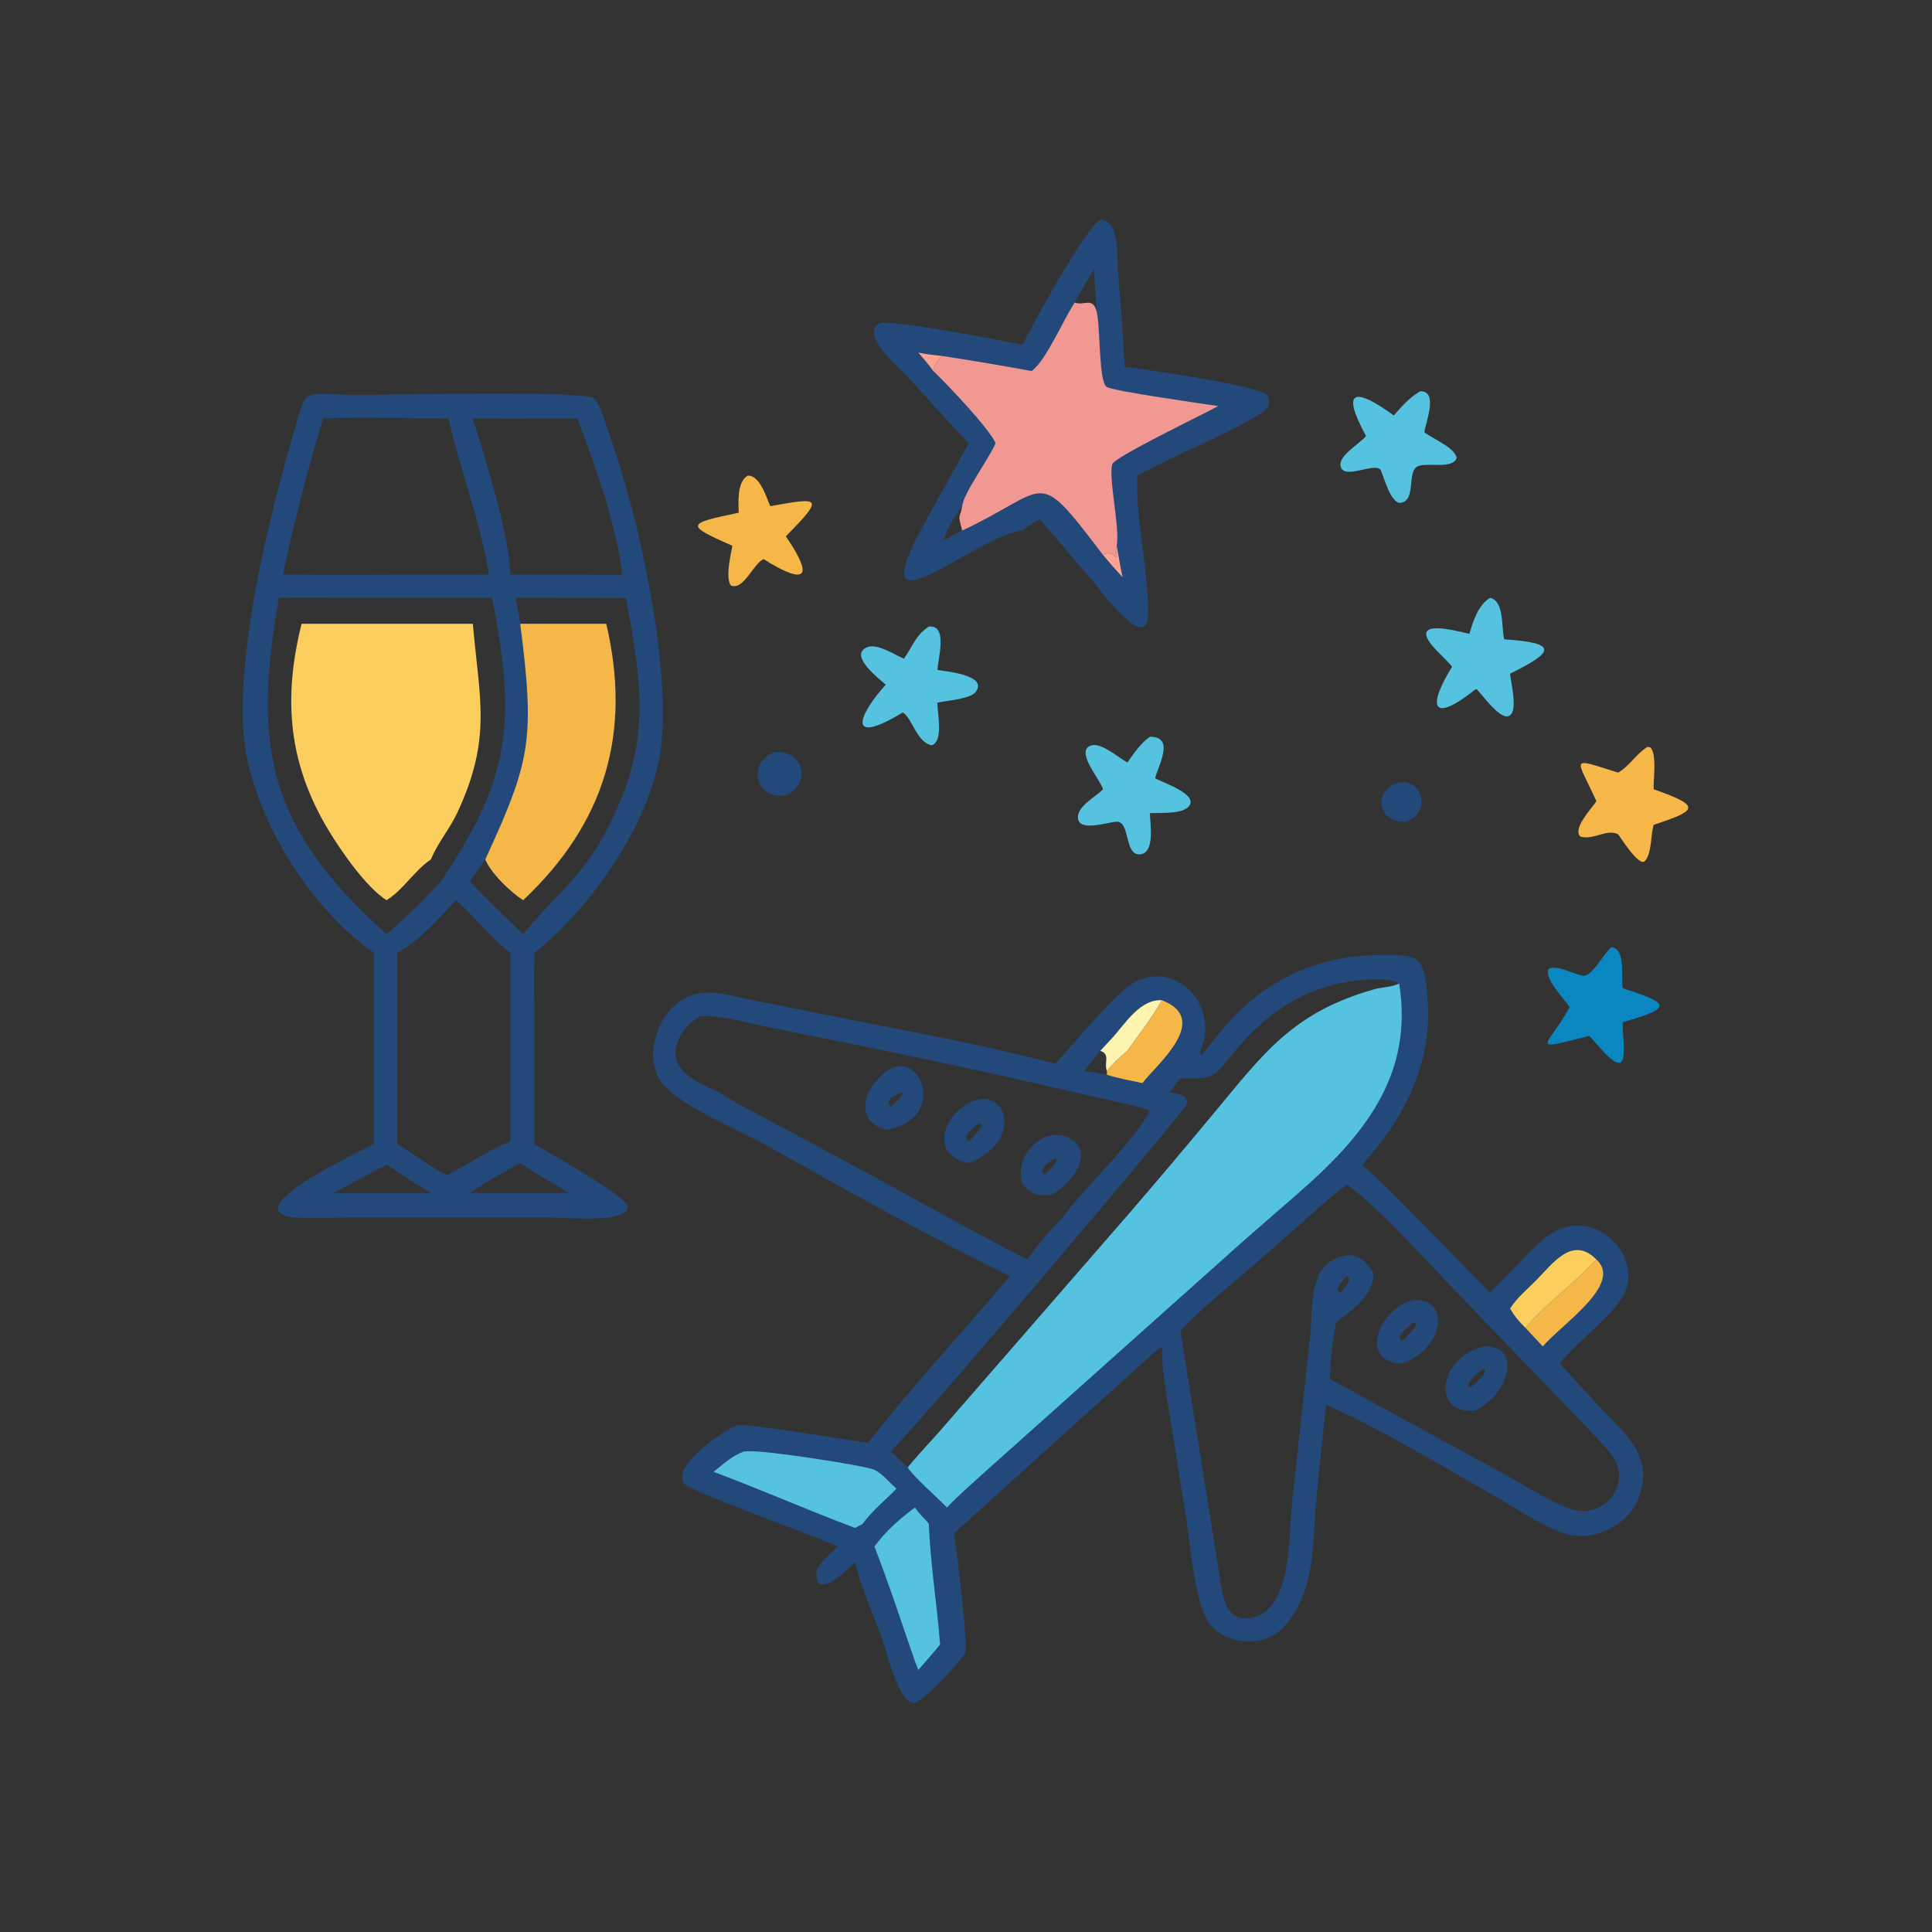 <?xml version="1.0" encoding="utf-8" ?>
<svg xmlns="http://www.w3.org/2000/svg" xmlns:xlink="http://www.w3.org/1999/xlink" width="512" height="512">
	<rect width="100%" height="100%" fill="#333333" stroke="none"/>
	<path fill="#23497A" d="M370.796 207.346C377.564 206.471 378.975 215.807 372.539 217.748C364.872 217.995 363.711 209.359 370.796 207.346Z"/>
	<path fill="#23497A" d="M205.442 199.265C213.244 199.009 214.93 207.719 208.254 210.794C200.004 211.939 197.879 202.001 205.442 199.265Z"/>
	<path fill="#F5B747" d="M198.109 126.05C201.445 125.91 203.014 131.736 204.142 134.134C217.141 131.824 218.801 131.47 208.254 142.127C213.259 149.427 216.452 156.444 204.142 149.275L202.426 148.18C199.741 149.065 197.046 156.748 193.633 155.112C192.225 152.957 193.637 147.092 194.092 144.641C181.457 139.077 181.918 138.767 195.752 135.877C195.71 132.963 195.277 127.844 198.109 126.05Z"/>
	<path fill="#0A87C1" d="M427.051 251.03C430.895 251.363 429.589 259.059 430.025 261.872C441.64 265.777 444.378 266.817 430.025 270.907C429.968 273.846 430.564 277.125 430.204 280.001C429.513 285.519 422.413 275.445 421.176 274.562L420.688 274.665C405.218 278.401 409.608 278.041 415.807 267.249L415.984 266.936C414.621 264.711 409.29 259.562 410.33 256.816C412.275 255.47 417.229 258.25 419.525 258.565C421.967 258.899 424.943 252.587 427.051 251.03Z"/>
	<path fill="#F5B747" d="M436.634 197.912L437.359 198.072C439.158 199.762 438.111 206.596 438.242 209.169L438.634 209.306C451.253 213.742 449.486 214.832 438.242 218.594C437.446 221.078 437.744 226.475 435.857 228.236C434.323 229.668 429.61 222.163 428.822 221.081C425.723 219.569 422.194 222.757 418.83 221.698C416.605 219.627 421.848 214.196 423.064 212.339C417.795 200.636 415.532 200.556 428.822 204.75C431.863 202.988 433.619 199.741 436.634 197.912Z"/>
	<path fill="#55C2DF" d="M376.369 103.689C381.267 103.576 377.813 111.874 377.476 114.549C379.507 116.216 385.561 118.575 386.028 121.363C384.986 124.491 378.039 122.407 375.661 123.605C372.635 125.129 375.612 133.324 370.643 133.261C368.228 132.219 366.883 126.855 365.903 124.557C364.244 122.324 355.674 127.58 355.232 123.277C354.956 120.597 360.413 117.511 362.011 115.547C354.589 101.931 360.29 103.488 369.369 110.097C371.52 107.667 373.534 105.336 376.369 103.689Z"/>
	<path fill="#55C2DF" d="M304.752 195.244C311.391 195.274 307.09 202.511 306.118 206.229C307.804 207.324 318.149 210.55 314.899 213.856C312.994 215.795 307.337 215.37 304.752 215.493C304.742 218.122 306.251 226.256 301.97 226.411C297.966 226.556 299.514 217.711 295.942 217.748C293.609 217.866 285.768 220.59 285.653 216.683C285.561 213.545 290.389 211.22 292.304 209.169C291.721 206.721 284.518 198.754 289.35 197.5C291.949 196.826 296.498 200.841 298.766 202.069C300.49 199.664 302.278 196.932 304.752 195.244Z"/>
	<path fill="#55C2DF" d="M394.864 158.432C398.606 159.124 397.916 166.246 398.556 169.089L398.635 169.43C413.609 170.388 411.412 172.979 400.199 178.523C400.255 180.503 402.811 189.792 399.291 189.849C396.992 189.886 393.038 184.456 391.382 182.678L390.975 182.719C379.155 192.104 378.374 187.044 384.816 176.696C383.256 174.567 378.355 170.812 377.976 168.284C377.426 164.624 387.762 167.681 389.404 167.96C390.445 164.502 391.678 160.429 394.864 158.432Z"/>
	<path fill="#55C2DF" d="M246.158 166.045C251.344 165.551 248.503 174.61 248.438 177.538C249.941 177.86 262.179 178.797 258.504 183.449C257.121 185.199 250.844 185.7 248.438 186.198C248.336 188.805 250.184 196.352 246.926 197.509C242.926 196.799 241.713 190.189 239.246 188.81L238.871 189.037C224.374 197.694 227.343 189.628 234.725 181.447C232.999 179.911 224.697 173.582 229.866 171.51C232.514 170.448 237.076 173.525 239.549 174.551C241.756 171.455 242.764 168.166 246.158 166.045Z"/>
	<path fill="#23497A" d="M291.579 58.209C296.923 58.273 295.939 68.499 296.261 72.125C297.003 80.475 297.641 88.793 298.043 97.167C302.89 97.85 334.34 102.228 335.793 104.759C337.105 107.046 335.923 108.461 334.013 109.635C324.308 115.601 311.699 120.35 301.357 126.05C300.981 138.65 304.456 151.404 304.235 162.851C304.032 173.41 291.287 155.964 290.395 154.907L275.614 137.674C273.818 138.388 272.524 139.407 271.023 140.602C259.119 141.554 228.194 169.854 243.998 140.526C248.165 132.794 252.567 125.176 256.711 117.438C251.177 111.686 245.859 105.706 240.495 99.795C238.498 97.595 227.619 88.598 233.128 85.681C235.381 84.488 267.778 90.566 271.023 91.434C273.596 85.755 287.893 60.198 291.579 58.209ZM289.966 71.274C288.143 74.192 286.438 77.148 284.806 80.175C287.225 81.149 289.451 78.644 290.556 82.314C290.472 78.632 290.01 74.971 289.966 71.274ZM254.994 134.134C252.904 136.825 251.065 140.079 249.934 143.299C251.61 142.385 253.278 141.441 254.994 140.602C253.696 135.669 254.35 137.905 254.994 134.134Z"/>
	<path fill="#FCA394" d="M243.374 93.428C245.516 93.938 247.749 94.114 249.934 94.369C248.499 95.157 248.22 96.004 247.397 97.399L247.824 98.162L247.34 98.329C246.123 96.619 244.723 95.034 243.374 93.428Z"/>
	<path fill="#FCA394" d="M292.304 147.066C293.667 146.231 294.678 146.531 295.799 147.689L295.958 147.327C295.794 146.355 295.641 145.594 295.942 144.641C296.479 147.408 296.856 150.213 297.499 152.957C295.697 151.046 293.995 149.074 292.304 147.066Z"/>
	<path fill="#F09891" d="M273.392 98.329C277.253 95.534 281.794 84.689 284.806 80.175C287.225 81.149 289.451 78.644 290.556 82.314C291.666 85.832 291.096 101.062 293.243 102.5C295.019 103.689 318.693 106.98 322.823 107.611C319.077 109.735 295.392 121.038 294.766 123.021C293.672 126.488 296.841 139.868 295.942 144.641C295.641 145.594 295.794 146.355 295.958 147.327L295.799 147.689C294.678 146.531 293.667 146.231 292.304 147.066C274.097 123.174 278.647 129.513 254.994 140.602C253.696 135.669 254.35 137.905 254.994 134.134C255.302 130.735 262.047 121.649 263.846 117.438C262.067 113.446 251.025 101.845 247.34 98.329L247.824 98.162L247.397 97.399C248.22 96.004 248.499 95.157 249.934 94.369C257.765 95.574 265.598 96.902 273.392 98.329Z"/>
	<path fill="#23497A" d="M95.49 104.68C102.399 104.679 155.568 103.38 157.54 105.622C159.221 107.533 160.57 112.634 161.484 115.155C169.127 136.219 177.687 175.395 175.239 197.459C173.018 217.474 156.729 240.514 141.615 252.52C141.462 258.998 141.606 265.511 141.611 271.994L141.615 303.187C144.795 305.069 166.2 317.109 166.352 319.736C166.622 324.417 148.7 322.599 144.62 322.598L94.485 322.605C91.071 322.605 79.235 323.063 76.521 322.441C63.851 319.536 97.402 304.232 99.108 303.187L99.108 252.52C82.974 241.389 68.858 219.136 65.26 199.884C61.193 178.118 71.189 137.066 77.468 115.986C81.737 101.654 78.882 104.605 95.49 104.68ZM73.928 158.432C66.682 198.803 71.491 219.888 102.445 247.553C107.614 243.134 112.204 238.577 116.821 233.602C134.852 206.816 137.053 192.075 130.467 158.849L130.383 158.432L93.168 158.424C86.766 158.423 80.325 158.271 73.928 158.432ZM85.674 110.888C81.473 124.612 77.92 138.201 75.019 152.255C89.642 152.429 104.286 152.253 118.911 152.255C122.451 152.26 126.014 152.355 129.551 152.255C127.197 137.27 121.853 124.721 118.911 110.888C107.888 110.891 96.683 110.481 85.674 110.888ZM120.843 238.557C116.259 243.318 111.11 249.426 105.248 252.52L105.248 303.187C107.826 304.465 116.985 311.398 118.708 311.324L118.911 311.184C124.16 308.506 129.864 304.603 135.25 302.471L135.25 252.52C129.552 248.097 125.916 242.968 120.843 238.557ZM125.301 110.888C128.332 120.548 135.079 142.11 135.25 152.255L154.808 152.274C158.163 152.285 161.6 152.569 164.938 152.255C163.064 138.166 157.946 124.129 153.045 110.888C143.8 110.891 134.544 110.995 125.301 110.888ZM136.624 158.432C137.14 160.696 137.471 163.023 137.869 165.312L160.664 165.312C167.427 194.135 160.426 218.079 138.639 238.557C135.221 236.362 130.202 231.532 128.604 227.766L124.51 233.602C129.045 238.423 133.901 242.933 138.639 247.553C149.768 234.085 156.152 231.635 164.263 212.571C172.353 193.557 169.516 178.395 165.895 158.432C162.442 158.649 158.947 158.45 155.487 158.446L136.624 158.432ZM137.869 308.234C133.339 310.758 128.785 313.209 124.51 316.154L137.869 316.154C142.139 316.17 146.429 316.268 150.697 316.154C146.537 313.36 141.942 311.163 137.869 308.234ZM102.445 308.718C97.638 310.949 93.137 313.774 88.407 316.154C92.572 316.192 96.752 316.277 100.915 316.154C105.329 316.166 109.774 316.289 114.185 316.154C110.425 313.748 106.4 311.466 102.864 308.751L102.445 308.718Z"/>
	<path fill="#F5B747" d="M137.869 165.312L160.664 165.312C167.427 194.135 160.426 218.079 138.639 238.557C135.221 236.362 130.202 231.532 128.604 227.766C140.75 201.392 141.745 195.886 137.869 165.312Z"/>
	<path fill="#FBCE5E" d="M79.923 165.312L125.301 165.312C127.055 185.325 130.4 195.587 121.24 215.277C119.267 219.518 116.182 223.137 114.352 227.37L114.185 227.766C109.718 230.77 107.013 235.729 102.445 238.557C97.079 235.232 90.255 225.35 86.978 219.887C76.457 202.349 74.939 185.219 79.923 165.312Z"/>
	<path fill="#23497A" d="M363.945 253.126C376.128 253.093 377.691 252.183 378.399 266.447C379.205 282.707 371.625 296.993 360.978 308.718C367.506 314.499 373.54 320.776 379.625 327.01L394.864 342.556L402.41 334.92C406.435 330.794 410.418 325.715 416.522 324.914C426.439 323.612 435.138 334.732 430.015 343.653C427.103 348.723 417.809 355.842 413.563 361.047L413.332 361.333L423.53 372.434C430.475 379.93 438.689 385.639 434.137 397.234C431.382 404.253 422.316 408.639 415.088 406.519C409.091 404.76 401.65 399.602 396.07 396.427C383.804 389.447 364.508 377.886 351.721 372.42L351.406 372.288C350.532 380.962 349.503 389.637 348.758 398.322C347.769 409.84 348.505 422.344 339.988 431.39C335.225 436.449 326.056 436.007 321.273 431.221C316.703 426.649 315.534 409.859 314.41 402.748L310.178 376.224C309.168 369.794 307.9 363.346 307.928 356.82C305.122 358.967 302.556 361.457 299.916 363.804L252.791 406.357C253.479 410.11 256.613 435.862 255.841 438.063C254.084 440.768 245.273 450.382 242.489 451.226C238.418 452.46 234.635 436.584 233.625 433.843C231.254 427.414 228.106 420.689 226.606 414.005C226.119 414.419 215.967 425.031 216.396 416.802C216.52 414.408 220.431 411.445 222.05 409.86C216.441 407.181 182.861 395.239 181.323 393.17C177.746 388.36 192.476 378.529 195.504 377.726C197.942 377.08 224.941 381.735 230.062 382.363C241.893 367.126 255.241 352.958 267.645 338.182C246.173 327.74 223.429 314.922 202.601 303.243C195.98 299.53 178.78 292.505 174.866 286.231C170.637 279.452 174.332 268.732 180.941 264.857C186.5 261.597 192.032 263.545 197.873 264.707L217.749 268.72C238.44 272.873 259.242 276.529 279.665 281.908C284.499 276.696 293.868 265.25 298.944 261.452C309.251 253.74 321.561 263.758 319.086 275.506C318.822 276.76 317.904 278.284 318.078 279.529C320.77 278.991 331.86 254.249 363.945 253.126ZM356.989 313.925C352.716 317.005 348.797 320.7 344.855 324.196L332.251 335.233C325.807 340.923 318.626 346.386 312.83 352.723L323.178 417.481C324.003 422.57 324.427 429.995 331.551 428.762C342.518 426.865 341.507 406.64 342.358 398.671L347.257 353.574C348.042 346.148 346.504 334.933 356.185 332.819C359.871 332.014 362.274 334.436 363.945 337.36C364.03 343.431 358.353 347.072 354.109 350.407C353.126 355.157 352.517 360.584 352.437 365.445L397.956 390.283C403.341 393.189 410.457 397.843 415.99 399.805C425.379 403.135 433.187 392.643 426.646 384.941C422.858 380.48 418.595 376.317 414.567 372.066L387.193 343.654C380.122 336.359 364.992 319.503 356.989 313.925ZM185.68 269.249C181.732 271.283 177.699 276.713 179.432 281.352C181.003 285.56 186.952 287.707 190.715 289.526C194.3 291.968 198.278 293.932 202.088 296.003L223.02 307.21C239.454 316.013 255.647 325.277 272.236 333.79C274.967 329.871 278.315 326.036 281.634 322.598C288.239 313.757 299.8 303.423 304.752 294.338C301.325 293.084 297.667 292.384 294.115 291.571L278.48 288.011C257.045 283.091 235.624 278.575 214.045 274.307L201.214 271.694C196.143 270.614 190.891 269.133 185.68 269.249ZM312.83 285.742C311.769 286.953 310.909 288.279 309.903 289.526C311.718 289.664 315.107 290.018 314.465 292.709C314.166 293.961 249.898 370.162 236.075 384.668C237.608 386.035 239.089 387.446 240.561 388.878C243.218 385.568 246.192 382.527 248.994 379.342L299.038 321.802C306.434 313.241 313.722 304.576 320.959 295.879C334.807 279.236 342.425 268.343 364.133 262.183C366.344 261.556 368.685 261.666 370.796 260.655C367.78 258.642 359.177 259.768 355.741 260.441C344.14 262.715 334.595 269.51 327.256 278.578C321.872 285.23 321.833 286.178 312.83 285.742ZM291.579 278.487C290.167 280.259 288.732 282.018 287.361 283.821C289.341 284.132 291.403 284.356 293.348 284.834L293.348 283.821C292.479 281.624 294.39 279.389 291.579 278.487ZM356.989 338.182C355.942 339.223 354.873 340.152 354.529 341.646L354.682 342.216L355.302 342.556C355.947 341.747 358.66 338.975 356.989 338.182Z"/>
	<path fill="#FDF4AF" d="M295.123 274.665C298.36 270.944 302.379 264.699 307.928 265.073C305.155 269.934 301.969 273.948 298.766 278.487C296.793 280.141 294.945 281.794 293.348 283.821C292.479 281.624 294.39 279.389 291.579 278.487L295.123 274.665Z"/>
	<path fill="#F5B747" d="M423.064 333.79C430.297 340.24 413.612 351.141 408.855 356.82L404.288 351.918C408.812 346.192 417.605 339.813 423.064 333.79Z"/>
	<path fill="#FBCE5E" d="M400.199 346.759C401.96 343.969 404.568 341.835 406.883 339.519C411.479 334.921 416.616 327.296 423.064 333.79C417.605 339.813 408.812 346.192 404.288 351.918C402.649 350.307 401.306 348.787 400.199 346.759Z"/>
	<path fill="#F5B747" d="M307.928 265.073C321.102 270.217 306.542 282.055 302.756 287.028C299.612 286.364 296.419 285.79 293.348 284.834L293.348 283.821C294.945 281.794 296.793 280.141 298.766 278.487C301.969 273.948 305.155 269.934 307.928 265.073Z"/>
	<path fill="#55C2DF" d="M242.495 399.498C243.448 401.172 245.053 402.294 246.158 403.884C246.509 413.991 248.356 425.463 249.125 435.816C247.265 438.104 245.302 440.313 243.374 442.544L242.495 440.33C238.968 430.172 235.639 419.879 231.74 409.86C234.68 405.791 238.472 402.466 242.495 399.498Z"/>
	<path fill="#55C2DF" d="M197.105 384.668L198.09 384.6C202.884 384.268 229.293 388.437 231.588 389.453C233.699 390.387 235.803 392.958 237.56 394.501C234.523 397.7 231.19 400.262 228.575 403.884L226.606 404.92C214.014 400.198 201.705 394.763 189.105 390.039C191.672 388.009 193.994 385.819 197.105 384.668Z"/>
	<path fill="#23497A" d="M230.062 289.526C241.476 270.366 253.971 296.568 234.725 299.404C229.473 297.623 228.383 294.72 230.062 289.526ZM238.871 289.526C237.566 290.16 234.126 291.47 236.075 293.235C237.037 292.49 238.984 290.762 239.229 289.613L238.871 289.526Z"/>
	<path fill="#23497A" d="M271.023 313.925C268.338 306.495 276.521 297.965 283.471 301.656C290.681 305.486 283.363 314.467 278.559 316.59C275.155 317.104 273.483 316.584 271.023 313.925ZM279.665 306.92C278.36 307.783 276.833 308.602 276.236 310.124L276.336 310.792L276.891 311.184C278.069 310.178 279.276 308.99 280.018 307.615L279.991 307.101L279.665 306.92Z"/>
	<path fill="#23497A" d="M250.943 304.932C248.607 299.696 252.657 294.132 257.517 291.973C266.699 287.896 271.576 302.366 256.711 308.234C254.301 307.827 252.553 306.768 250.943 304.932ZM259.491 297.658C258.507 298.339 254.508 301.179 256.711 302.471C257.91 301.25 259.37 299.954 260.124 298.407L260.049 297.89L259.491 297.658Z"/>
	<path fill="#55C2DF" d="M370.796 260.655C374.762 285.363 360.842 301.628 343.677 316.533L329.244 329.108L261.757 389.409C258.119 392.712 254.348 395.954 250.943 399.498C248.625 397.037 241.79 391.12 240.561 388.878C243.218 385.568 246.192 382.527 248.994 379.342L299.038 321.802C306.434 313.241 313.722 304.576 320.959 295.879C334.807 279.236 342.425 268.343 364.133 262.183C366.344 261.556 368.685 261.666 370.796 260.655Z"/>
	<path fill="#23497A" d="M374.626 344.541C384.484 343.966 382.756 357.573 371.48 361.333C359.901 361.092 365.363 346.566 374.626 344.541ZM374.626 350.407C373.216 351.535 371.728 352.61 370.905 354.262L370.89 354.902C371.079 355.071 371.252 355.261 371.48 355.375C372.908 354.17 374.28 352.849 375.215 351.213L375.242 350.681L374.626 350.407Z"/>
	<path fill="#23497A" d="M393.376 356.82C403.018 356.376 400.497 369.102 390.975 373.8C379.072 375.032 381.283 359.393 393.376 356.82ZM393.376 362.698C392.19 363.272 388.291 366.203 389.404 367.752C390.387 367.252 394.394 363.877 393.376 362.698Z"/>
</svg>

